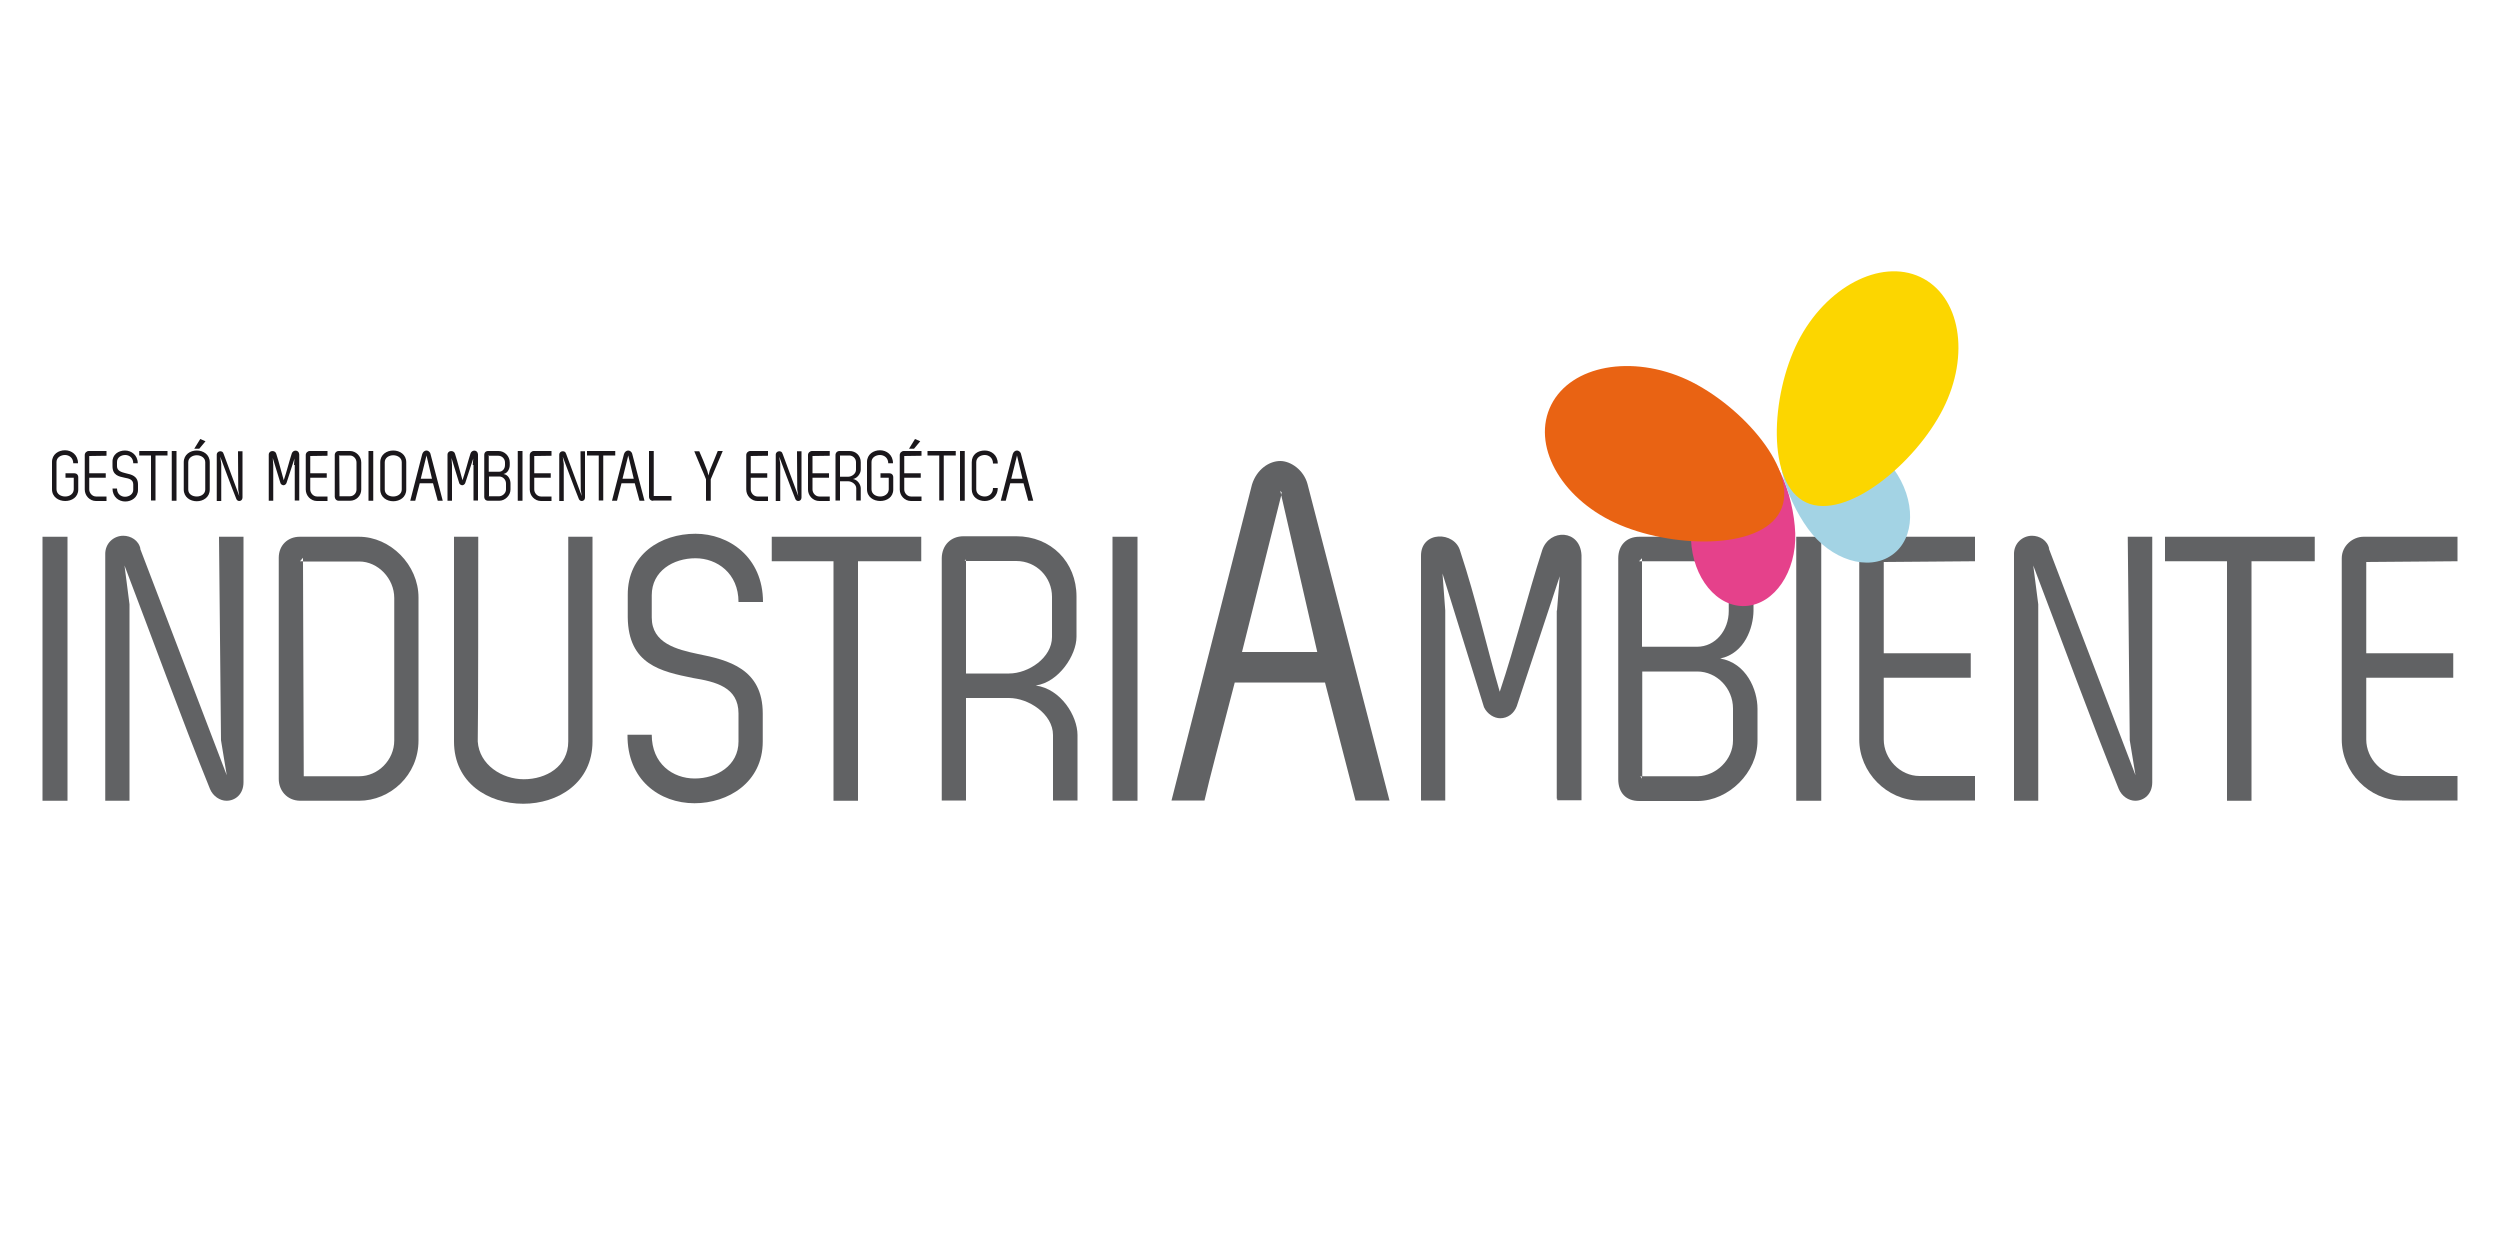<?xml version="1.0" encoding="utf-8"?>
<!-- Generator: Adobe Illustrator 26.0.3, SVG Export Plug-In . SVG Version: 6.00 Build 0)  -->
<svg version="1.1" id="Layer_1" xmlns="http://www.w3.org/2000/svg" xmlns:xlink="http://www.w3.org/1999/xlink" x="0px" y="0px"
	 viewBox="0 0 1000 500" style="enable-background:new 0 0 1000 500;" xml:space="preserve">
<style type="text/css">
	.st0{fill:#616264;}
	.st1{fill:#E5418B;}
	.st2{fill:#A3D3E4;}
	.st3{fill:#E96313;}
	.st4{fill:#FCD600;}
	.st5{fill:#1A171B;}
</style>
<g>
	<g>
		<path class="st0" d="M17,320.2V214.7h10v105.6H17z"/>
		<path class="st0" d="M90.7,310.1l-2.3-14l-0.8-81.4h9.8v98.2c0,4.8-3.3,7.4-6.8,7.4c-2.6,0-5.4-1.8-6.6-4.7
			c-11.2-27.6-23.5-61.4-34.2-89.4l2,15.5v78.6h-9.7v-98.3c-0.2-4.8,3.5-7.7,7.2-7.7c3,0,6.2,1.8,6.9,5.3l-0.2-0.3L90.7,310.1z"/>
		<path class="st0" d="M111.5,311.6v-88.5c0-5,3.6-8.4,8.4-8.4h23.7c12.5,0,23.8,11.2,23.8,24.3v57.2c0,13.9-11.3,24.1-23.8,24.1
			H120C114.7,320.2,111.5,316.1,111.5,311.6z M120,224.5h1.2v-1.4L120,224.5z M121.2,224.5l0.3,86h22.2c7.5,0,14-6.5,14-14.3v-57
			c0-7.8-6.5-14.6-14-14.6H121.2z"/>
		<path class="st0" d="M237,214.7v81.9c0,16.6-13.9,24.9-27.7,24.9c-14,0-27.7-8.3-27.7-24.9v-81.9h9.7c0,17.9,0,73.3-0.2,81.9
			c0.6,9.3,9.7,15.1,18.4,15.1c9,0,17.8-5.1,17.8-15.1v-81.9H237z"/>
		<path class="st0" d="M278.2,213.5c13.3,0,27,9.3,27,27.3h-9.8c0-11.5-8.6-17.5-17.2-17.5c-8.9,0-17.5,5.1-17.5,14.8v8.9
			c0,10.3,10,12.8,18.5,14.6c12.1,2.4,25.9,5.9,25.9,23.8v11.2c0,16.4-13.9,24.7-27.3,24.7c-13.9,0-27-9.3-26.8-27.4h9.7
			c0,11.6,8.4,17.5,17.2,17.5c8.7,0,17.5-5.1,17.5-14.8v-11.2c0-10.6-9.2-12.7-18.2-14.2c-12.8-2.6-25.9-5.4-26.1-24.3V238
			C251,221.7,264.3,213.5,278.2,213.5z"/>
		<path class="st0" d="M368.5,214.7v9.8h-25.3v95.8h-9.8v-95.8h-24.7v-9.8H368.5z"/>
		<path class="st0" d="M385.4,214.5h21.1c13.9,0,24.1,10.3,24.1,24.1v16.1c0,7.4-7.1,18.2-16.3,19.5c10.1,1.4,16.7,12.2,16.7,19.8
			v26.2h-9.8V294c0-8.4-9.8-14.8-17.6-14.8h-17.2v41h-9.7v-97C376.8,218.1,380.3,214.5,385.4,214.5z M386.4,224.3v-0.6
			c-0.2,0.3-0.3,0.6-0.8,0.6H386.4z M386.4,224.3v45.1h17.2c7.8,0,17.2-6.3,17.2-14.6v-16.1c0-7.8-6.2-14.3-14.3-14.3H386.4z"/>
		<path class="st0" d="M445,320.2V214.7h10v105.6H445z"/>
		<path class="st0" d="M530,273h-36.1c-6.5,25.1-9.8,37.2-12.1,47.2h-13.2l32.2-126.4c1.9-6.1,6.9-9.4,11.3-9.4
			c4.2,0,9.4,3.6,10.9,9.2l32.8,126.6h-13.6L530,273z M512.5,198.1l-15.7,62.7h30.1L512.5,198.1z M512.1,196.3l0.4,1.7
			c0-0.4,0-0.6,0.2-1L512.1,196.3z"/>
		<path class="st0" d="M622.8,244.2l1.1-13.7l-17.2,52c-1.1,2.9-3.6,4.8-6.6,4.8c-2.3,0-5.1-1.5-6.5-4.4l-16.6-53.5l1.1,14.8v76
			h-9.7v-97.7c-0.2-10.3,13.6-10.1,15.7-2c6.5,19.8,10.1,36.5,15.8,56.2c6.2-18.5,11.2-38.8,17-56.7c2.9-8.6,15.2-8.3,15.7,2.1v98
			h-9.7v-0.6h-0.2V244.2z"/>
		<path class="st0" d="M688.1,263.4c10.4,1.8,14.9,12.4,14.9,20.1v12.8c0,12.8-11.6,24-23.8,24.1h-23.5c-5.3,0-8.4-3.3-8.4-8.7
			v-88.4c0-5.1,3.2-8.6,8.4-8.6h21.6c12.8,0.2,24.1,10.4,24.1,24.3v5.4C701.3,250.9,698,261.3,688.1,263.4z M655.6,224.5h1.2v-1.2
			L655.6,224.5z M656.8,310.6h-0.9c0.5,0.2,0.9,0.5,0.9,1.1V310.6z M656.8,224.5v34.2h22c7.4,0,12.7-6.6,12.7-14.3v-5.4
			c0-8-6.5-14.5-14.3-14.5H656.8z M693.2,296.2v-12.8c0-8.1-6.5-14.8-14.3-14.8h-22v41.9h22.3C686.4,310.3,693.2,303.9,693.2,296.2z
			"/>
		<path class="st0" d="M718.5,320.2V214.7h10v105.6H718.5z"/>
		<path class="st0" d="M790,224.5l-36.5,0.3v36.5h34.8v9.8h-34.8v24.7c0,7.7,6.5,14.6,14.3,14.6H790v9.8h-22.2
			c-13.1,0-24.1-11.3-24.1-24.4v-72.5c0-5,4.4-8.6,8.7-8.6H790V224.5z"/>
		<path class="st0" d="M854.2,310.1l-2.3-14l-0.8-81.4h9.8v98.2c0,4.8-3.3,7.4-6.8,7.4c-2.6,0-5.4-1.8-6.6-4.7
			c-11.2-27.6-23.5-61.4-34.2-89.4l2,15.5v78.6h-9.7v-98.3c-0.2-4.8,3.5-7.7,7.2-7.7c3,0,6.2,1.8,6.9,5.3l-0.2-0.3L854.2,310.1z"/>
		<path class="st0" d="M925.9,214.7v9.8h-25.3v95.8h-9.8v-95.8H866v-9.8H925.9z"/>
		<path class="st0" d="M983,224.5l-36.5,0.3v36.5h34.8v9.8h-34.8v24.7c0,7.7,6.5,14.6,14.3,14.6H983v9.8h-22.2
			c-13.1,0-24.1-11.3-24.1-24.4v-72.5c0-5,4.4-8.6,8.7-8.6H983V224.5z"/>
	</g>
	<g>
		<g>
			<g>
				<path class="st1" d="M718.1,213.3c-0.6-15.4-8.2-36.5-19.7-35.8c-11.5,0.7-22.6,22.8-22,38.2c0.6,15.4,10.4,27.4,21.9,26.7
					C709.8,241.7,718.6,228.7,718.1,213.3"/>
			</g>
		</g>
		<g>
			<g>
				<path class="st2" d="M723.2,211.5c-9.1-12.5-16.1-33.7-6.7-40.3c9.4-6.6,31.8,3.9,40.9,16.3c9.1,12.5,8.8,27.9-0.6,34.5
					C747.3,228.7,732.3,224,723.2,211.5"/>
			</g>
		</g>
		<g>
			<g>
				<path class="st3" d="M646,209.1c22,10.2,58.1,11.2,66.1-4.6c8-15.8-15.2-42.3-37.2-52.6c-22.1-10.2-46.4-5.8-54.4,10
					C612.5,177.8,624,198.9,646,209.1"/>
			</g>
		</g>
		<g>
			<g>
				<path class="st4" d="M777.2,163.6c-11,21.7-38.7,44.8-54.7,37.4c-16-7.4-14.3-42.7-3.3-64.4c11-21.7,32.9-33.3,48.9-25.8
					C784.1,118.3,788.2,141.9,777.2,163.6"/>
			</g>
		</g>
	</g>
	<g>
		<path class="st5" d="M26.1,189.3h3.6c0.9,0,1.6,0.6,1.6,1.6v4.9c0,3.1-2.6,4.6-5.2,4.6c-2.7,0-5.3-1.6-5.3-4.7v-10.9
			c0-3.1,2.6-4.7,5.2-4.7c2.6,0,5.2,1.8,5.2,5.2h-1.9c0-2.2-1.7-3.3-3.3-3.3c-1.7,0-3.4,1-3.4,2.8v10.9c0,1.9,1.7,2.9,3.5,2.9
			c1.7,0,3.3-1,3.4-2.8v-4.7h-3.3V189.3z"/>
		<path class="st5" d="M42.6,182.3l-6.9,0.1v6.9h6.6v1.8h-6.6v4.7c0,1.4,1.2,2.8,2.7,2.8h4.2v1.8h-4.2c-2.5,0-4.5-2.1-4.5-4.6V182
			c0-0.9,0.8-1.6,1.6-1.6h7.1V182.3z"/>
		<path class="st5" d="M50,180.2c2.5,0,5.1,1.8,5.1,5.1h-1.8c0-2.2-1.6-3.3-3.2-3.3c-1.7,0-3.3,1-3.3,2.8v1.7c0,1.9,1.9,2.4,3.5,2.8
			c2.3,0.5,4.9,1.1,4.9,4.5v2.1c0,3.1-2.6,4.7-5.1,4.7c-2.6,0-5.1-1.8-5.1-5.2h1.8c0,2.2,1.6,3.3,3.2,3.3c1.6,0,3.3-1,3.3-2.8v-2.1
			c0-2-1.7-2.4-3.4-2.7c-2.4-0.5-4.9-1-4.9-4.6v-1.7C44.9,181.8,47.4,180.2,50,180.2z"/>
		<path class="st5" d="M67,180.4v1.8h-4.8v18h-1.8v-18h-4.7v-1.8H67z"/>
		<path class="st5" d="M68.7,200.3v-19.9h1.9v19.9H68.7z"/>
		<path class="st5" d="M73.5,184.9c0-3.1,2.6-4.7,5.2-4.7c2.6,0,5.2,1.6,5.2,4.7v10.9c0,3.1-2.6,4.7-5.2,4.7c-2.6,0-5.2-1.6-5.2-4.7
			V184.9z M75.3,195.8c0,1.9,1.7,2.8,3.4,2.8c1.7,0,3.4-1,3.4-2.8v-10.9c0-1.8-1.7-2.8-3.4-2.8c-1.7,0-3.4,1-3.4,2.8V195.8z
			 M77.7,179.5h2l2.5-3l-2.1-0.9L77.7,179.5z"/>
		<path class="st5" d="M95.7,198.4l-0.4-2.6l-0.1-15.3H97v18.5c0,0.9-0.6,1.4-1.3,1.4c-0.5,0-1-0.3-1.2-0.9
			c-2.1-5.2-4.4-11.6-6.4-16.8l0.4,2.9v14.8h-1.8v-18.5c0-0.9,0.7-1.4,1.4-1.4c0.6,0,1.2,0.3,1.3,1l0-0.1L95.7,198.4z"/>
		<path class="st5" d="M117.6,186l0.2-2.6l-3.2,9.8c-0.2,0.5-0.7,0.9-1.2,0.9c-0.4,0-1-0.3-1.2-0.8l-3.1-10.1l0.2,2.8v14.3h-1.8
			v-18.4c0-1.9,2.6-1.9,3-0.4c1.2,3.7,1.9,6.9,3,10.6c1.2-3.5,2.1-7.3,3.2-10.7c0.5-1.6,2.9-1.6,3,0.4v18.4h-1.8v-0.1h0V186z"/>
		<path class="st5" d="M131,182.3l-6.9,0.1v6.9h6.6v1.8h-6.6v4.7c0,1.4,1.2,2.8,2.7,2.8h4.2v1.8h-4.2c-2.5,0-4.5-2.1-4.5-4.6V182
			c0-0.9,0.8-1.6,1.6-1.6h7.1V182.3z"/>
		<path class="st5" d="M133.9,198.7V182c0-0.9,0.7-1.6,1.6-1.6h4.5c2.4,0,4.5,2.1,4.5,4.6v10.8c0,2.6-2.1,4.5-4.5,4.5h-4.5
			C134.5,200.3,133.9,199.5,133.9,198.7z M135.5,182.3h0.2V182L135.5,182.3z M135.7,182.3l0.1,16.2h4.2c1.4,0,2.6-1.2,2.6-2.7V185
			c0-1.5-1.2-2.8-2.6-2.8H135.7z"/>
		<path class="st5" d="M147.4,200.3v-19.9h1.9v19.9H147.4z"/>
		<path class="st5" d="M152.1,184.9c0-3.1,2.6-4.7,5.2-4.7c2.6,0,5.2,1.6,5.2,4.7v10.9c0,3.1-2.6,4.7-5.2,4.7
			c-2.6,0-5.2-1.6-5.2-4.7V184.9z M153.9,195.8c0,1.9,1.7,2.8,3.4,2.8c1.7,0,3.4-1,3.4-2.8v-10.9c0-1.8-1.7-2.8-3.4-2.8
			c-1.7,0-3.4,1-3.4,2.8V195.8z"/>
		<path class="st5" d="M173.2,193.3h-5.3c-1,3.7-1.4,5.5-1.8,7h-2l4.8-18.7c0.3-0.9,1-1.4,1.7-1.4c0.6,0,1.4,0.5,1.6,1.4l4.9,18.7
			h-2L173.2,193.3z M170.6,182.2l-2.3,9.3h4.5L170.6,182.2z M170.5,182l0.1,0.3c0-0.1,0-0.1,0-0.1L170.5,182z"/>
		<path class="st5" d="M189.1,186l0.2-2.6l-3.2,9.8c-0.2,0.5-0.7,0.9-1.2,0.9c-0.4,0-1-0.3-1.2-0.8l-3.1-10.1l0.2,2.8v14.3h-1.8
			v-18.4c0-1.9,2.6-1.9,3-0.4c1.2,3.7,1.9,6.9,3,10.6c1.2-3.5,2.1-7.3,3.2-10.7c0.5-1.6,2.9-1.6,3,0.4v18.4h-1.8v-0.1h0V186z"/>
		<path class="st5" d="M201.4,189.6c2,0.3,2.8,2.3,2.8,3.8v2.4c0,2.4-2.2,4.5-4.5,4.5h-4.4c-1,0-1.6-0.6-1.6-1.6V182
			c0-1,0.6-1.6,1.6-1.6h4.1c2.4,0,4.5,2,4.5,4.6v1C203.9,187.2,203.3,189.2,201.4,189.6z M195.3,182.3h0.2V182L195.3,182.3z
			 M195.5,198.5h-0.2c0.1,0,0.2,0.1,0.2,0.2V198.5z M195.5,182.3v6.4h4.1c1.4,0,2.4-1.2,2.4-2.7v-1c0-1.5-1.2-2.7-2.7-2.7H195.5z
			 M202.4,195.8v-2.4c0-1.5-1.2-2.8-2.7-2.8h-4.1v7.9h4.2C201.1,198.4,202.4,197.2,202.4,195.8z"/>
		<path class="st5" d="M207.1,200.3v-19.9h1.9v19.9H207.1z"/>
		<path class="st5" d="M220.6,182.3l-6.9,0.1v6.9h6.6v1.8h-6.6v4.7c0,1.4,1.2,2.8,2.7,2.8h4.2v1.8h-4.2c-2.5,0-4.5-2.1-4.5-4.6V182
			c0-0.9,0.8-1.6,1.6-1.6h7.1V182.3z"/>
		<path class="st5" d="M232.7,198.4l-0.4-2.6l-0.1-15.3h1.8v18.5c0,0.9-0.6,1.4-1.3,1.4c-0.5,0-1-0.3-1.2-0.9
			c-2.1-5.2-4.4-11.6-6.4-16.8l0.4,2.9v14.8h-1.8v-18.5c0-0.9,0.7-1.4,1.4-1.4c0.6,0,1.2,0.3,1.3,1l0-0.1L232.7,198.4z"/>
		<path class="st5" d="M246.1,180.4v1.8h-4.8v18h-1.8v-18h-4.7v-1.8H246.1z"/>
		<path class="st5" d="M253.9,193.3h-5.3c-1,3.7-1.4,5.5-1.8,7h-2l4.8-18.7c0.3-0.9,1-1.4,1.7-1.4c0.6,0,1.4,0.5,1.6,1.4l4.9,18.7
			h-2L253.9,193.3z M251.3,182.2l-2.3,9.3h4.5L251.3,182.2z M251.2,182l0.1,0.3c0-0.1,0-0.1,0-0.1L251.2,182z"/>
		<path class="st5" d="M261.3,200.3c-0.9,0.1-1.7-0.6-1.7-1.6v-18.3h1.9l0,18h7.1v1.8H261.3z"/>
		<path class="st5" d="M284.3,191.7v8.6h-1.9v-8.6c-0.6-1.5-1.2-3-1.9-4.5c-0.9-2.1-2-4.7-2.8-6.7h2c0.9,1.9,2.5,5.9,3.2,7.8
			l0.5,1.9l0.5-2c0.7-1.6,2.6-6.3,3.2-7.8h2L284.3,191.7z"/>
		<path class="st5" d="M307.2,182.3l-6.9,0.1v6.9h6.6v1.8h-6.6v4.7c0,1.4,1.2,2.8,2.7,2.8h4.2v1.8H303c-2.5,0-4.5-2.1-4.5-4.6V182
			c0-0.9,0.8-1.6,1.6-1.6h7.1V182.3z"/>
		<path class="st5" d="M319.3,198.4l-0.4-2.6l-0.1-15.3h1.8v18.5c0,0.9-0.6,1.4-1.3,1.4c-0.5,0-1-0.3-1.2-0.9
			c-2.1-5.2-4.4-11.6-6.4-16.8l0.4,2.9v14.8h-1.8v-18.5c0-0.9,0.7-1.4,1.4-1.4c0.6,0,1.2,0.3,1.3,1l0-0.1L319.3,198.4z"/>
		<path class="st5" d="M331.9,182.3l-6.9,0.1v6.9h6.6v1.8h-6.6v4.7c0,1.4,1.2,2.8,2.7,2.8h4.2v1.8h-4.2c-2.5,0-4.5-2.1-4.5-4.6V182
			c0-0.9,0.8-1.6,1.6-1.6h7.1V182.3z"/>
		<path class="st5" d="M335.8,180.4h4c2.6,0,4.5,1.9,4.5,4.5v3c0,1.4-1.3,3.4-3.1,3.7c1.9,0.3,3.1,2.3,3.1,3.7v4.9h-1.8v-4.9
			c0-1.6-1.8-2.8-3.3-2.8H336v7.7h-1.8V182C334.2,181.1,334.9,180.4,335.8,180.4z M336,182.2v-0.1c0,0.1-0.1,0.1-0.1,0.1H336z
			 M336,182.2v8.5h3.2c1.5,0,3.2-1.2,3.2-2.8v-3c0-1.5-1.2-2.7-2.7-2.7H336z"/>
		<path class="st5" d="M352.1,189.3h3.6c0.9,0,1.6,0.6,1.6,1.6v4.9c0,3.1-2.6,4.6-5.2,4.6c-2.7,0-5.3-1.6-5.3-4.7v-10.9
			c0-3.1,2.6-4.7,5.2-4.7c2.6,0,5.2,1.8,5.2,5.2h-1.9c0-2.2-1.7-3.3-3.3-3.3c-1.7,0-3.4,1-3.4,2.8v10.9c0,1.9,1.7,2.9,3.5,2.9
			c1.7,0,3.3-1,3.4-2.8v-4.7h-3.3V189.3z"/>
		<path class="st5" d="M368.6,182.3l-6.9,0.1v6.9h6.6v1.8h-6.6v4.7c0,1.4,1.2,2.8,2.7,2.8h4.2v1.8h-4.2c-2.5,0-4.5-2.1-4.5-4.6V182
			c0-0.9,0.8-1.6,1.6-1.6h7.1V182.3z M363.6,179.5h2l2.5-3l-2.1-0.9L363.6,179.5z"/>
		<path class="st5" d="M382.3,180.4v1.8h-4.8v18h-1.8v-18H371v-1.8H382.3z"/>
		<path class="st5" d="M384,200.3v-19.9h1.9v19.9H384z"/>
		<path class="st5" d="M399.1,195.2c0,3.5-2.7,5.2-5.2,5.2c-2.7,0-5.2-1.6-5.2-4.7v-10.8c0-3.2,2.5-4.7,5.2-4.7
			c2.6,0,5.2,1.8,5.2,5.2h-1.9c0-2.2-1.6-3.4-3.3-3.4c-1.7,0-3.4,1-3.4,2.9v10.8c0,1.9,1.7,2.9,3.4,2.9c1.7,0,3.3-1.2,3.3-3.4H399.1
			z"/>
		<path class="st5" d="M409.4,193.3h-5.3c-1,3.7-1.4,5.5-1.8,7h-2l4.8-18.7c0.3-0.9,1-1.4,1.7-1.4c0.6,0,1.4,0.5,1.6,1.4l4.9,18.7
			h-2L409.4,193.3z M406.8,182.2l-2.3,9.3h4.5L406.8,182.2z M406.7,182l0.1,0.3c0-0.1,0-0.1,0-0.1L406.7,182z"/>
	</g>
</g>
</svg>
